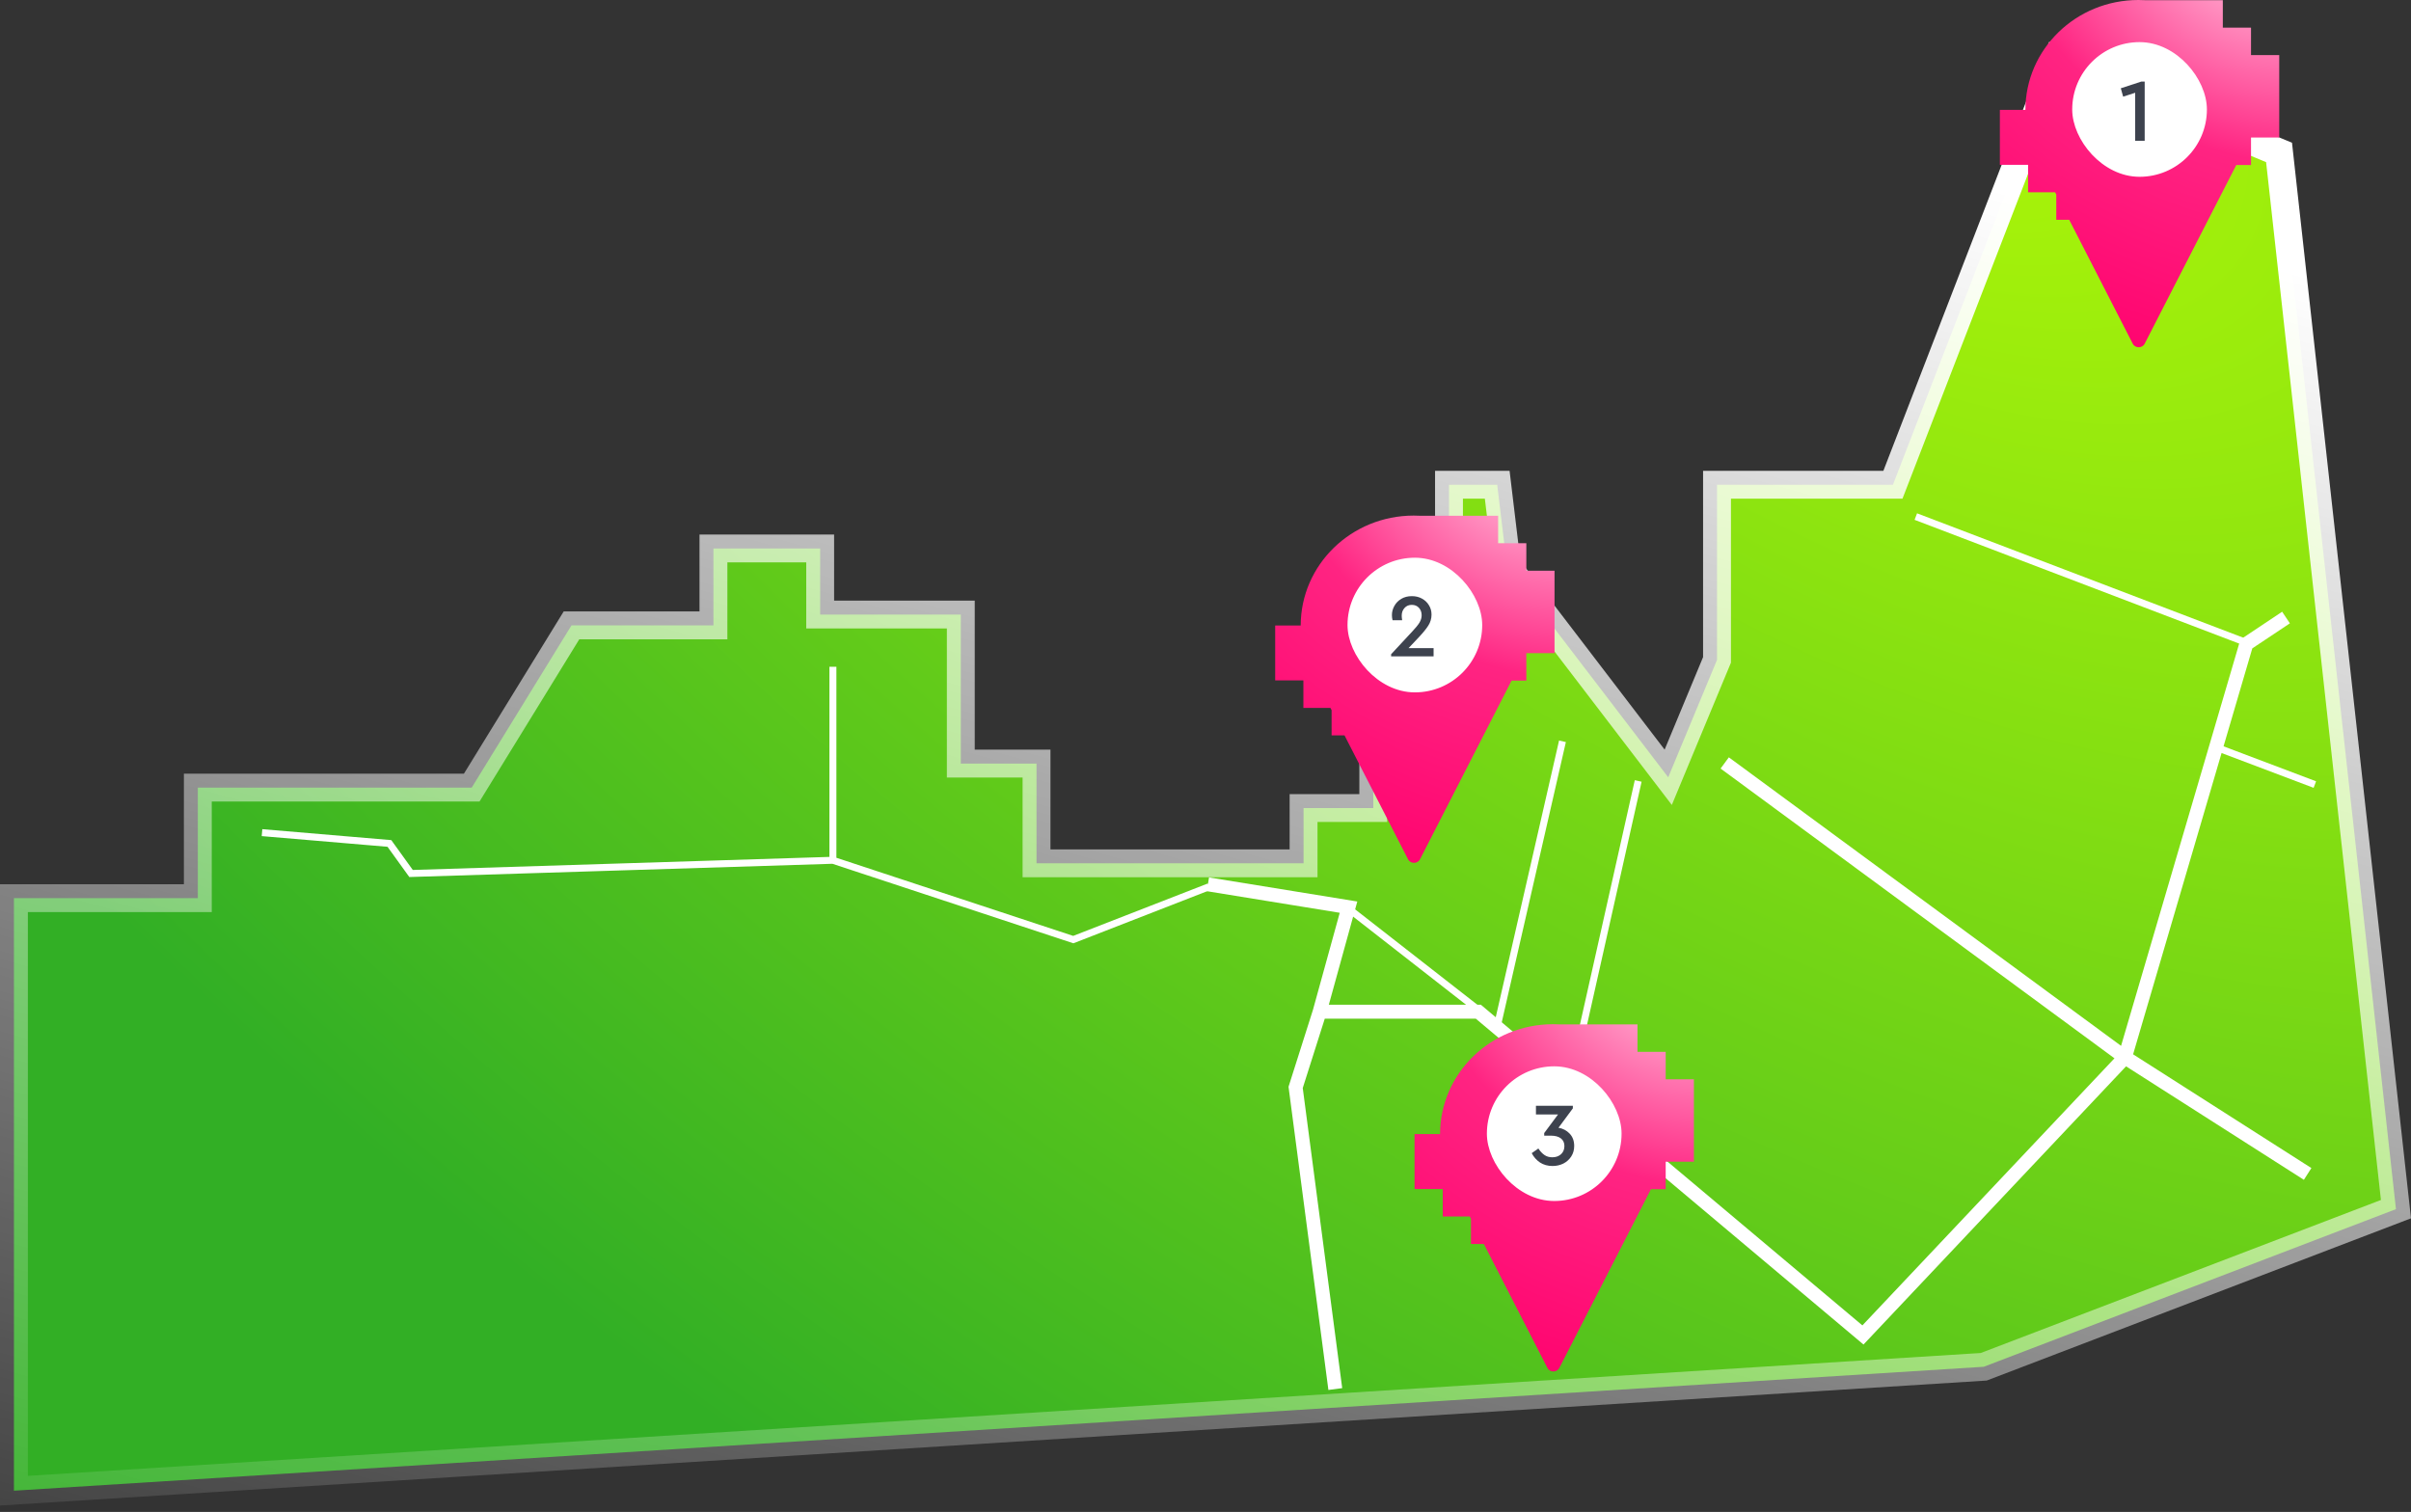 <svg width="346" height="217" viewBox="0 0 346 217" fill="none" xmlns="http://www.w3.org/2000/svg">
<rect x="0" y="0" width="346" height="217" fill="#333333" stroke="none"/>
<path d="M327.065 21.881L343.842 173.544L284.684 196.168L2 213.954V128.91H28.39V113.042H67.696L68.281 112.09L82.014 89.757H102.385V78.718H117.702V88.204H137.884V109.593H148.75V123.908H187.074V115.975H197.078V93.379H207.944V69.576H214.864L216.205 80.751L216.271 81.293L216.602 81.728L237.3 108.807L239.405 111.562L240.735 108.359L246.254 95.079L246.407 94.71V69.576H271.651L272.146 68.298L295.208 8.634L327.065 21.881Z" fill="url(#paint0_radial_29_198)" stroke="url(#paint1_linear_29_198)" stroke-width="4"/>
<path d="M247.512 109.501L304.949 151.759M304.949 151.759L331.166 168.49M304.949 151.759L322.37 92.425L328.062 88.63M304.949 151.759L267.348 191.602L212.153 145.205H189.385M189.385 145.205L185.936 156.071L191.628 199.364M189.385 145.205L193.525 130.199L173.345 126.921" stroke="white" stroke-width="2"/>
<path d="M193.698 130.544L214.914 147.102L224.228 106.396" stroke="white"/>
<path d="M225.263 155.899L235.095 112.088" stroke="white"/>
<path d="M322.887 92.425L274.937 74.142" stroke="white"/>
<path d="M318.058 107.258L332.202 112.605" stroke="white"/>
<path d="M119.53 95.703V123.472M119.53 123.472L154.027 134.856L173.517 127.267M119.53 123.472L58.989 125.369L55.884 121.057L37.601 119.505" stroke="white"/>
<path fill-rule="evenodd" clip-rule="evenodd" d="M306.873 0C307.175 6.84374e-07 307.475 0.008 307.774 0.024H318.995V3.967H323.042V7.91H327.09V19.739H323.042V23.681H320.926L307.785 49.322C307.43 50.015 306.415 50.015 306.06 49.322L296.948 31.543H295.095V27.927L294.928 27.6H291.047V23.657H287V15.772H290.662C290.673 7.059 297.927 0 306.873 0ZM309.852 9.501C306.461 7.904 302.383 9.287 300.744 12.591C299.104 15.894 300.524 19.867 303.915 21.464C307.306 23.061 311.384 21.677 313.024 18.374C314.663 15.071 313.243 11.098 309.852 9.501Z" fill="url(#paint2_radial_29_198)"/>
<rect x="297.703" y="6.367" width="18.685" height="18.685" rx="9.342" fill="white"/>
<rect x="297.703" y="6.367" width="18.685" height="18.685" rx="9.342" stroke="white" stroke-width="0.644"/>
<path d="M307.305 11.705H307.782V20.209H306.416V13.315L304.69 13.87L304.355 12.671L307.305 11.705Z" fill="#3D424E"/>
<path fill-rule="evenodd" clip-rule="evenodd" d="M202.873 74C203.175 74 203.475 74.008 203.774 74.024H214.995V77.967H219.042V81.91H223.09V93.739H219.042V97.681H216.926L203.785 123.322C203.43 124.015 202.415 124.015 202.06 123.322L192.948 105.543H191.095V101.927L190.928 101.6H187.047V97.657H183V89.772H186.662C186.673 81.059 193.927 74 202.873 74ZM205.852 83.501C202.461 81.904 198.383 83.287 196.744 86.591C195.104 89.894 196.524 93.867 199.915 95.464C203.306 97.061 207.384 95.677 209.024 92.374C210.663 89.071 209.243 85.099 205.852 83.501Z" fill="url(#paint3_radial_29_198)"/>
<rect x="193.703" y="80.367" width="18.685" height="18.685" rx="9.342" fill="white"/>
<rect x="193.703" y="80.367" width="18.685" height="18.685" rx="9.342" stroke="white" stroke-width="0.644"/>
<path d="M205.733 93.024V94.209H199.638V93.9L202.666 90.64C203.139 90.142 203.482 89.721 203.697 89.377C203.912 89.025 204.019 88.668 204.019 88.308C204.019 87.878 203.89 87.522 203.633 87.238C203.375 86.955 203.031 86.813 202.602 86.813C202.172 86.813 201.824 86.963 201.558 87.264C201.292 87.556 201.159 87.921 201.159 88.359C201.159 88.54 201.18 88.759 201.223 89.016H199.844C199.784 88.784 199.754 88.54 199.754 88.282C199.754 87.818 199.87 87.38 200.102 86.968C200.334 86.546 200.665 86.207 201.094 85.95C201.532 85.692 202.039 85.563 202.615 85.563C203.156 85.563 203.637 85.679 204.058 85.911C204.487 86.143 204.822 86.461 205.063 86.864C205.312 87.26 205.437 87.706 205.437 88.204C205.437 88.78 205.282 89.308 204.973 89.79C204.672 90.262 204.225 90.812 203.633 91.439L202.138 93.024H205.733Z" fill="#3D424E"/>
<path fill-rule="evenodd" clip-rule="evenodd" d="M222.873 147C223.175 147 223.475 147.008 223.774 147.024H234.995V150.967H239.042V154.91H243.09V166.739H239.042V170.681H236.926L223.785 196.322C223.43 197.015 222.415 197.015 222.06 196.322L212.948 178.543H211.095V174.927L210.928 174.6H207.047V170.657H203V162.772H206.662C206.673 154.059 213.927 147 222.873 147ZM225.852 156.501C222.461 154.904 218.383 156.287 216.744 159.591C215.104 162.894 216.524 166.867 219.915 168.464C223.306 170.061 227.384 168.678 229.024 165.374C230.663 162.071 229.243 158.098 225.852 156.501Z" fill="url(#paint4_radial_29_198)"/>
<rect x="213.703" y="153.367" width="18.685" height="18.685" rx="9.342" fill="white"/>
<rect x="213.703" y="153.367" width="18.685" height="18.685" rx="9.342" stroke="white" stroke-width="0.644"/>
<path d="M223.656 161.862C224.283 161.965 224.816 162.244 225.254 162.699C225.692 163.155 225.911 163.747 225.911 164.478C225.911 165.045 225.769 165.547 225.486 165.985C225.202 166.423 224.824 166.763 224.352 167.003C223.879 167.235 223.364 167.351 222.805 167.351C222.118 167.351 221.517 167.184 221.001 166.849C220.495 166.505 220.099 166.058 219.816 165.508L220.769 164.838C221.027 165.234 221.315 165.543 221.633 165.766C221.951 165.989 222.329 166.101 222.767 166.101C223.274 166.101 223.69 165.955 224.017 165.663C224.343 165.362 224.506 164.971 224.506 164.49C224.506 164.009 224.335 163.64 223.991 163.382C223.656 163.125 223.175 162.996 222.548 162.996H221.607V162.622L223.591 159.955H220.422V158.705H225.718V159.078L223.656 161.862Z" fill="#3D424E"/>
<defs>
<radialGradient id="paint0_radial_29_198" cx="0" cy="0" r="1" gradientUnits="userSpaceOnUse" gradientTransform="translate(273.903 2.044) rotate(123.205) scale(265.511 437.286)">
<stop stop-color="#AEF708"/>
<stop offset="1" stop-color="#32AF25"/>
</radialGradient>
<linearGradient id="paint1_linear_29_198" x1="230.782" y1="11.703" x2="155.235" y2="284.916" gradientUnits="userSpaceOnUse">
<stop stop-color="white"/>
<stop offset="1" stop-color="white" stop-opacity="0"/>
</linearGradient>
<radialGradient id="paint2_radial_29_198" cx="0" cy="0" r="1" gradientUnits="userSpaceOnUse" gradientTransform="translate(324.006 -7.322) rotate(113.747) scale(70.459 91.943)">
<stop stop-color="#FFC5DE"/>
<stop offset="0.415" stop-color="#FF2482"/>
<stop offset="0.909" stop-color="#FF006D"/>
</radialGradient>
<radialGradient id="paint3_radial_29_198" cx="0" cy="0" r="1" gradientUnits="userSpaceOnUse" gradientTransform="translate(220.006 66.678) rotate(113.747) scale(70.459 91.943)">
<stop stop-color="#FFC5DE"/>
<stop offset="0.415" stop-color="#FF2482"/>
<stop offset="0.909" stop-color="#FF006D"/>
</radialGradient>
<radialGradient id="paint4_radial_29_198" cx="0" cy="0" r="1" gradientUnits="userSpaceOnUse" gradientTransform="translate(240.006 139.678) rotate(113.747) scale(70.459 91.943)">
<stop stop-color="#FFC5DE"/>
<stop offset="0.415" stop-color="#FF2482"/>
<stop offset="0.909" stop-color="#FF006D"/>
</radialGradient>
</defs>
</svg>

